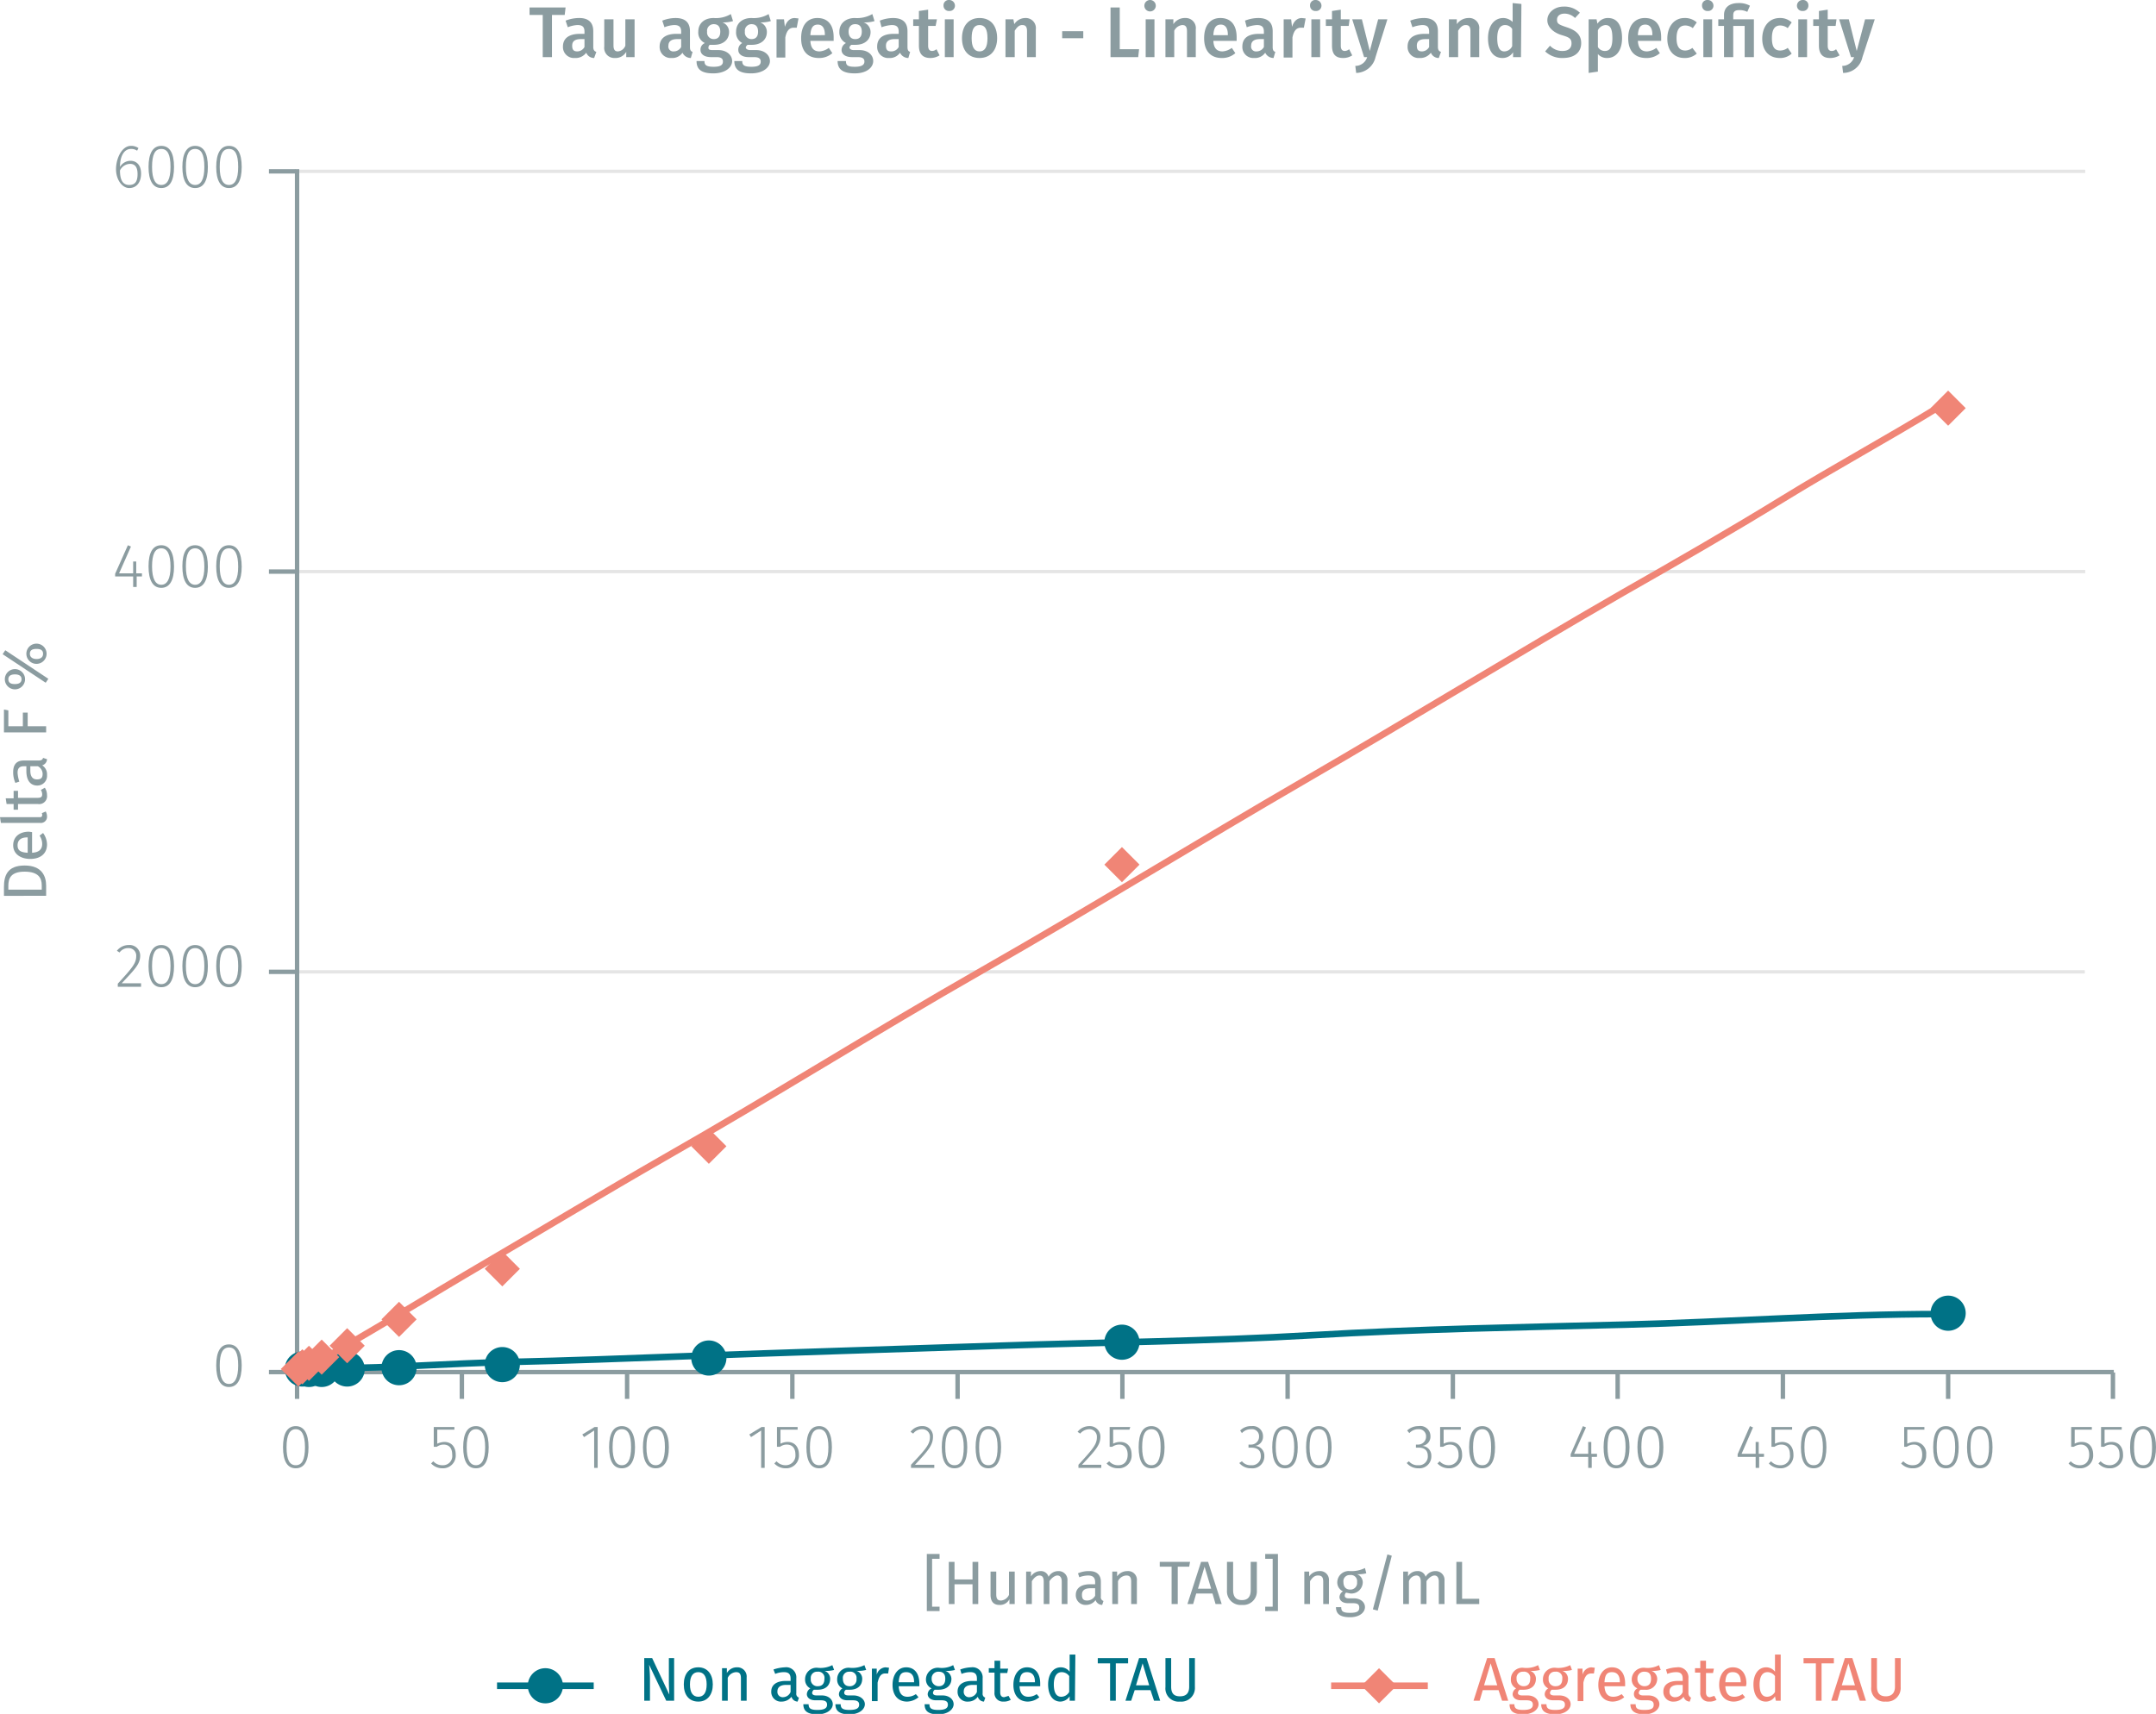 <svg xmlns="http://www.w3.org/2000/svg" xmlns:xlink="http://www.w3.org/1999/xlink" viewBox="0 0 490.6 390.1"><defs><symbol id="_1-deep-blue-circle" data-name="1-deep-blue-circle" viewBox="0 0 8 8"><path d="M8,4A4,4,0,1,1,4,0,4,4,0,0,1,8,4" fill="#007286"/></symbol><symbol id="_5-red-diamond" data-name="5-red-diamond" viewBox="0 0 8 8"><polyline points="4 0 8 4 4 8 0 4" fill="#f08576"/></symbol></defs><title>specifications_tau-aggregation-1</title><line x1="67.6" y1="318.4" x2="67.6" y2="312.4" fill="none" stroke="#8b9ca0" stroke-miterlimit="10"/><line x1="61.2" y1="312.3" x2="67.2" y2="312.3" fill="none" stroke="#8b9ca0" stroke-miterlimit="10"/><line x1="474.5" y1="39" x2="68.1" y2="39" fill="none" stroke="#e5e5e5" stroke-miterlimit="10" stroke-width="0.75"/><line x1="474.5" y1="130.1" x2="68.1" y2="130.1" fill="none" stroke="#e5e5e5" stroke-miterlimit="10" stroke-width="0.75"/><line x1="474.4" y1="221.2" x2="68.1" y2="221.2" fill="none" stroke="#e5e5e5" stroke-miterlimit="10" stroke-width="0.75"/><line x1="67.3" y1="312.3" x2="481" y2="312.3" fill="none" stroke="#8b9ca0" stroke-miterlimit="10"/><line x1="67.6" y1="312.5" x2="67.6" y2="38.5" fill="none" stroke="#8b9ca0" stroke-miterlimit="10"/><g style="isolation:isolate"><path d="M71.5,330.2c0,3.2-1,4.8-2.9,4.8s-2.9-1.6-2.9-4.8,1-4.8,2.9-4.8S71.5,327.1,71.5,330.2Zm-5,0c0,2.9.7,4.1,2.1,4.1s2.1-1.2,2.1-4.1-.8-4.1-2.1-4.1S66.5,327.3,66.5,330.2Z" transform="translate(-1.3 -0.8)" fill="#8b9ca0"/></g><g style="isolation:isolate"><path d="M100.8,326.2v3.2a4.2,4.2,0,0,1,1.6-.4c1.6,0,2.6,1.1,2.6,2.9a2.9,2.9,0,0,1-3,3.1,3.5,3.5,0,0,1-2.6-1.1l.5-.5a2.7,2.7,0,0,0,2.1.9,2.1,2.1,0,0,0,2.2-2.4c0-1.6-.8-2.3-2-2.3a2.7,2.7,0,0,0-1.5.5H100v-4.5h4.7v.6Z" transform="translate(-1.3 -0.8)" fill="#8b9ca0"/><path d="M112.5,330.2c0,3.2-1,4.8-2.9,4.8s-2.9-1.6-2.9-4.8,1-4.8,2.9-4.8S112.5,327.1,112.5,330.2Zm-5,0c0,2.9.8,4.1,2.1,4.1s2.1-1.2,2.1-4.1-.8-4.1-2.1-4.1S107.5,327.3,107.5,330.2Z" transform="translate(-1.3 -0.8)" fill="#8b9ca0"/></g><g style="isolation:isolate"><path d="M136.5,334.9v-8.5l-2.3,1.5-.4-.6,2.8-1.7h.7v9.3Z" transform="translate(-1.3 -0.8)" fill="#8b9ca0"/><path d="M145.8,330.2c0,3.2-1.1,4.8-3,4.8s-2.9-1.6-2.9-4.8,1-4.8,2.9-4.8S145.8,327.1,145.8,330.2Zm-5.1,0c0,2.9.8,4.1,2.1,4.1s2.1-1.2,2.1-4.1-.7-4.1-2.1-4.1S140.7,327.3,140.7,330.2Z" transform="translate(-1.3 -0.8)" fill="#8b9ca0"/><path d="M153.5,330.2c0,3.2-1.1,4.8-3,4.8s-2.9-1.6-2.9-4.8,1-4.8,2.9-4.8S153.5,327.1,153.5,330.2Zm-5.1,0c0,2.9.8,4.1,2.1,4.1s2.1-1.2,2.1-4.1-.7-4.1-2.1-4.1S148.4,327.3,148.4,330.2Z" transform="translate(-1.3 -0.8)" fill="#8b9ca0"/></g><g style="isolation:isolate"><path d="M174.5,334.9v-8.5l-2.3,1.5-.4-.6,2.8-1.7h.7v9.3Z" transform="translate(-1.3 -0.8)" fill="#8b9ca0"/><path d="M178.9,326.2v3.2a3.8,3.8,0,0,1,1.6-.4c1.6,0,2.6,1.1,2.6,2.9a2.9,2.9,0,0,1-3,3.1,3.5,3.5,0,0,1-2.6-1.1l.5-.5a2.7,2.7,0,0,0,2.1.9,2.2,2.2,0,0,0,2.2-2.4c0-1.6-.8-2.3-2-2.3a2.7,2.7,0,0,0-1.5.5h-.7v-4.5h4.7v.6Z" transform="translate(-1.3 -0.8)" fill="#8b9ca0"/><path d="M190.6,330.2c0,3.2-1,4.8-2.9,4.8s-2.9-1.6-2.9-4.8,1-4.8,2.9-4.8S190.6,327.1,190.6,330.2Zm-5,0c0,2.9.7,4.1,2.1,4.1s2.1-1.2,2.1-4.1-.8-4.1-2.1-4.1S185.6,327.3,185.6,330.2Z" transform="translate(-1.3 -0.8)" fill="#8b9ca0"/></g><g style="isolation:isolate"><path d="M213.6,327.8c0,1.9-1,3.1-4.1,6.4h4.4v.7h-5.3v-.7c3.5-3.7,4.3-4.7,4.3-6.3a1.7,1.7,0,0,0-1.8-1.8,2.5,2.5,0,0,0-2,1l-.6-.4a3.2,3.2,0,0,1,2.7-1.3A2.3,2.3,0,0,1,213.6,327.8Z" transform="translate(-1.3 -0.8)" fill="#8b9ca0"/><path d="M221.4,330.2c0,3.2-1,4.8-2.9,4.8s-2.9-1.6-2.9-4.8,1-4.8,2.9-4.8S221.4,327.1,221.4,330.2Zm-5,0c0,2.9.7,4.1,2.1,4.1s2.1-1.2,2.1-4.1-.8-4.1-2.1-4.1S216.4,327.3,216.4,330.2Z" transform="translate(-1.3 -0.8)" fill="#8b9ca0"/><path d="M229.1,330.2c0,3.2-1,4.8-2.9,4.8s-2.9-1.6-2.9-4.8,1-4.8,2.9-4.8S229.1,327.1,229.1,330.2Zm-5,0c0,2.9.7,4.1,2.1,4.1s2.1-1.2,2.1-4.1-.8-4.1-2.1-4.1S224.1,327.3,224.1,330.2Z" transform="translate(-1.3 -0.8)" fill="#8b9ca0"/></g><g style="isolation:isolate"><path d="M251.7,327.8c0,1.9-1.1,3.1-4.2,6.4h4.4v.7h-5.2v-.7c3.4-3.7,4.2-4.7,4.2-6.3a1.7,1.7,0,0,0-1.7-1.8,2.8,2.8,0,0,0-2.1,1l-.6-.4a3.4,3.4,0,0,1,2.7-1.3A2.4,2.4,0,0,1,251.7,327.8Z" transform="translate(-1.3 -0.8)" fill="#8b9ca0"/><path d="M254.6,326.2v3.2a3.4,3.4,0,0,1,1.6-.4c1.6,0,2.6,1.1,2.6,2.9a2.9,2.9,0,0,1-3,3.1,3.5,3.5,0,0,1-2.7-1.1l.6-.5a2.6,2.6,0,0,0,2.1.9c1.3,0,2.1-.9,2.1-2.4s-.8-2.3-1.9-2.3a2.8,2.8,0,0,0-1.6.5h-.6v-4.5h4.7l-.2.6Z" transform="translate(-1.3 -0.8)" fill="#8b9ca0"/><path d="M266.3,330.2c0,3.2-1.1,4.8-3,4.8s-2.9-1.6-2.9-4.8,1-4.8,2.9-4.8S266.3,327.1,266.3,330.2Zm-5.1,0c0,2.9.8,4.1,2.1,4.1s2.1-1.2,2.1-4.1-.7-4.1-2.1-4.1S261.2,327.3,261.2,330.2Z" transform="translate(-1.3 -0.8)" fill="#8b9ca0"/></g><g style="isolation:isolate"><path d="M288.7,327.7a2.1,2.1,0,0,1-1.8,2.2,2.2,2.2,0,0,1,2.1,2.3,2.7,2.7,0,0,1-3,2.8,3.4,3.4,0,0,1-2.7-1.2l.6-.4a2.5,2.5,0,0,0,2.1.9,2,2,0,0,0,2.2-2.1c0-1.4-.9-1.9-2.2-1.9h-.6v-.7h.5a1.8,1.8,0,0,0,1.9-1.8,1.6,1.6,0,0,0-1.8-1.7,2.7,2.7,0,0,0-2.1.9l-.4-.6a3.4,3.4,0,0,1,2.6-1A2.3,2.3,0,0,1,288.7,327.7Z" transform="translate(-1.3 -0.8)" fill="#8b9ca0"/><path d="M296.6,330.2c0,3.2-1,4.8-2.9,4.8s-2.9-1.6-2.9-4.8,1-4.8,2.9-4.8S296.6,327.1,296.6,330.2Zm-5,0c0,2.9.8,4.1,2.1,4.1s2.1-1.2,2.1-4.1-.7-4.1-2.1-4.1S291.6,327.3,291.6,330.2Z" transform="translate(-1.3 -0.8)" fill="#8b9ca0"/><path d="M304.3,330.2c0,3.2-1,4.8-2.9,4.8s-2.9-1.6-2.9-4.8,1-4.8,2.9-4.8S304.3,327.1,304.3,330.2Zm-5,0c0,2.9.8,4.1,2.1,4.1s2.1-1.2,2.1-4.1-.7-4.1-2.1-4.1S299.3,327.3,299.3,330.2Z" transform="translate(-1.3 -0.8)" fill="#8b9ca0"/></g><g style="isolation:isolate"><path d="M326.8,327.7a2.1,2.1,0,0,1-1.9,2.2,2.2,2.2,0,0,1,2.1,2.3,2.7,2.7,0,0,1-2.9,2.8,3.4,3.4,0,0,1-2.7-1.2l.5-.4a2.5,2.5,0,0,0,2.1.9,2,2,0,0,0,2.2-2.1c0-1.4-.9-1.9-2.1-1.9h-.6v-.7h.4a1.8,1.8,0,0,0,1.9-1.8,1.6,1.6,0,0,0-1.7-1.7,2.7,2.7,0,0,0-2.1.9l-.5-.6a3.7,3.7,0,0,1,2.6-1A2.3,2.3,0,0,1,326.8,327.7Z" transform="translate(-1.3 -0.8)" fill="#8b9ca0"/><path d="M329.8,326.2v3.2a3.8,3.8,0,0,1,1.6-.4c1.6,0,2.6,1.1,2.6,2.9a2.9,2.9,0,0,1-3,3.1,3.5,3.5,0,0,1-2.6-1.1l.5-.5a2.7,2.7,0,0,0,2.1.9,2.2,2.2,0,0,0,2.2-2.4c0-1.6-.9-2.3-2-2.3a2.7,2.7,0,0,0-1.5.5H329v-4.5h4.7v.6Z" transform="translate(-1.3 -0.8)" fill="#8b9ca0"/><path d="M341.5,330.2c0,3.2-1,4.8-2.9,4.8s-3-1.6-3-4.8,1.1-4.8,3-4.8S341.5,327.1,341.5,330.2Zm-5,0c0,2.9.7,4.1,2.1,4.1s2-1.2,2-4.1-.7-4.1-2-4.1S336.5,327.3,336.5,330.2Z" transform="translate(-1.3 -0.8)" fill="#8b9ca0"/></g><g style="isolation:isolate"><path d="M363.5,332.4v2.5h-.8v-2.5h-4v-.6l2.8-6.4.7.3-2.7,6h3.2V329h.7v2.7h1.3v.7Z" transform="translate(-1.3 -0.8)" fill="#8b9ca0"/><path d="M372.1,330.2c0,3.2-1.1,4.8-3,4.8s-2.9-1.6-2.9-4.8,1-4.8,2.9-4.8S372.1,327.1,372.1,330.2Zm-5,0c0,2.9.7,4.1,2,4.1s2.1-1.2,2.1-4.1-.7-4.1-2.1-4.1S367.1,327.3,367.1,330.2Z" transform="translate(-1.3 -0.8)" fill="#8b9ca0"/><path d="M379.8,330.2c0,3.2-1.1,4.8-3,4.8s-2.9-1.6-2.9-4.8,1-4.8,2.9-4.8S379.8,327.1,379.8,330.2Zm-5,0c0,2.9.7,4.1,2,4.1s2.1-1.2,2.1-4.1-.7-4.1-2.1-4.1S374.8,327.3,374.8,330.2Z" transform="translate(-1.3 -0.8)" fill="#8b9ca0"/></g><g style="isolation:isolate"><path d="M401.6,332.4v2.5h-.8v-2.5h-4.1v-.6l2.8-6.4.7.3-2.6,6h3.2V329h.7v2.7h1.2v.7Z" transform="translate(-1.3 -0.8)" fill="#8b9ca0"/><path d="M405.2,326.2v3.2a4.2,4.2,0,0,1,1.6-.4c1.6,0,2.6,1.1,2.6,2.9a2.9,2.9,0,0,1-3,3.1,3.5,3.5,0,0,1-2.6-1.1l.5-.5a2.7,2.7,0,0,0,2.1.9,2.1,2.1,0,0,0,2.2-2.4c0-1.6-.8-2.3-2-2.3a2.7,2.7,0,0,0-1.5.5h-.7v-4.5h4.7v.6Z" transform="translate(-1.3 -0.8)" fill="#8b9ca0"/><path d="M416.9,330.2c0,3.2-1,4.8-2.9,4.8s-2.9-1.6-2.9-4.8,1-4.8,2.9-4.8S416.9,327.1,416.9,330.2Zm-5,0c0,2.9.7,4.1,2.1,4.1s2.1-1.2,2.1-4.1-.8-4.1-2.1-4.1S411.9,327.3,411.9,330.2Z" transform="translate(-1.3 -0.8)" fill="#8b9ca0"/></g><g style="isolation:isolate"><path d="M435.3,326.2v3.2a4.2,4.2,0,0,1,1.6-.4,2.6,2.6,0,0,1,2.7,2.9,2.9,2.9,0,0,1-3,3.1,3.5,3.5,0,0,1-2.7-1.1l.5-.5a2.8,2.8,0,0,0,2.2.9c1.3,0,2.1-.9,2.1-2.4s-.8-2.3-1.9-2.3a2.8,2.8,0,0,0-1.6.5h-.6v-4.5h4.6v.6Z" transform="translate(-1.3 -0.8)" fill="#8b9ca0"/><path d="M447,330.2c0,3.2-1,4.8-2.9,4.8s-2.9-1.6-2.9-4.8,1-4.8,2.9-4.8S447,327.1,447,330.2Zm-5,0c0,2.9.8,4.1,2.1,4.1s2.1-1.2,2.1-4.1-.7-4.1-2.1-4.1S442,327.3,442,330.2Z" transform="translate(-1.3 -0.8)" fill="#8b9ca0"/><path d="M454.7,330.2c0,3.2-1,4.8-2.9,4.8s-2.9-1.6-2.9-4.8,1-4.8,2.9-4.8S454.7,327.1,454.7,330.2Zm-5,0c0,2.9.8,4.1,2.1,4.1s2.1-1.2,2.1-4.1-.7-4.1-2.1-4.1S449.7,327.3,449.7,330.2Z" transform="translate(-1.3 -0.8)" fill="#8b9ca0"/></g><g style="isolation:isolate"><path d="M473.4,326.2v3.2a3.4,3.4,0,0,1,1.6-.4c1.6,0,2.6,1.1,2.6,2.9a2.9,2.9,0,0,1-3,3.1,3.3,3.3,0,0,1-2.6-1.1l.5-.5a2.7,2.7,0,0,0,2.1.9c1.3,0,2.1-.9,2.1-2.4s-.8-2.3-1.9-2.3a3.3,3.3,0,0,0-1.6.5h-.6v-4.5h4.7v.6Z" transform="translate(-1.3 -0.8)" fill="#8b9ca0"/><path d="M480.2,326.2v3.2a3.4,3.4,0,0,1,1.6-.4c1.6,0,2.6,1.1,2.6,2.9a2.9,2.9,0,0,1-3,3.1,3.3,3.3,0,0,1-2.6-1.1l.5-.5a2.7,2.7,0,0,0,2.1.9,2.2,2.2,0,0,0,2.2-2.4c0-1.6-.9-2.3-2-2.3a2.7,2.7,0,0,0-1.5.5h-.7v-4.5h4.7v.6Z" transform="translate(-1.3 -0.8)" fill="#8b9ca0"/><path d="M491.9,330.2c0,3.2-1,4.8-2.9,4.8s-3-1.6-3-4.8,1.1-4.8,3-4.8S491.9,327.1,491.9,330.2Zm-5,0c0,2.9.7,4.1,2.1,4.1s2-1.2,2-4.1-.7-4.1-2-4.1S486.9,327.3,486.9,330.2Z" transform="translate(-1.3 -0.8)" fill="#8b9ca0"/></g><g style="isolation:isolate"><path d="M56.3,311.6c0,3.2-1,4.9-2.9,4.9s-2.9-1.7-2.9-4.9,1-4.8,2.9-4.8S56.3,308.5,56.3,311.6Zm-5,0c0,2.9.8,4.2,2.1,4.2s2.1-1.3,2.1-4.2-.7-4.1-2.1-4.1S51.3,308.8,51.3,311.6Z" transform="translate(-1.3 -0.8)" fill="#8b9ca0"/></g><g style="isolation:isolate"><path d="M33.2,218.3c0,1.9-1.1,3-4.2,6.3h4.4v.8H28.1v-.7c3.4-3.7,4.2-4.7,4.2-6.3a1.7,1.7,0,0,0-1.7-1.8,2.4,2.4,0,0,0-2.1,1l-.6-.4a3.4,3.4,0,0,1,2.7-1.3A2.4,2.4,0,0,1,33.2,218.3Z" transform="translate(-1.3 -0.8)" fill="#8b9ca0"/><path d="M40.9,220.7c0,3.2-1,4.8-2.9,4.8s-2.9-1.7-2.9-4.8,1-4.8,2.9-4.8S40.9,217.5,40.9,220.7Zm-5,0c0,2.9.8,4.1,2.1,4.1s2.1-1.2,2.1-4.1-.7-4.1-2.1-4.1S35.9,217.8,35.9,220.7Z" transform="translate(-1.3 -0.8)" fill="#8b9ca0"/><path d="M48.6,220.7c0,3.2-1,4.8-2.9,4.8s-2.9-1.7-2.9-4.8,1-4.8,2.9-4.8S48.6,217.5,48.6,220.7Zm-5,0c0,2.9.8,4.1,2.1,4.1s2.1-1.2,2.1-4.1-.7-4.1-2.1-4.1S43.6,217.8,43.6,220.7Z" transform="translate(-1.3 -0.8)" fill="#8b9ca0"/><path d="M56.3,220.7c0,3.2-1,4.8-2.9,4.8s-2.9-1.7-2.9-4.8,1-4.8,2.9-4.8S56.3,217.5,56.3,220.7Zm-5,0c0,2.9.8,4.1,2.1,4.1s2.1-1.2,2.1-4.1-.7-4.1-2.1-4.1S51.3,217.8,51.3,220.7Z" transform="translate(-1.3 -0.8)" fill="#8b9ca0"/></g><g style="isolation:isolate"><path d="M32.4,132v2.4h-.8V132H27.5v-.6l2.9-6.5.7.3-2.7,6.1h3.2v-2.7h.7v2.7h1.3v.7Z" transform="translate(-1.3 -0.8)" fill="#8b9ca0"/><path d="M40.9,129.8c0,3.1-1,4.8-2.9,4.8s-2.9-1.7-2.9-4.9,1-4.8,2.9-4.8S40.9,126.6,40.9,129.8Zm-5-.1c0,2.9.8,4.2,2.1,4.2s2.1-1.3,2.1-4.1-.7-4.2-2.1-4.2S35.9,126.9,35.9,129.7Z" transform="translate(-1.3 -0.8)" fill="#8b9ca0"/><path d="M48.6,129.8c0,3.1-1,4.8-2.9,4.8s-2.9-1.7-2.9-4.9,1-4.8,2.9-4.8S48.6,126.6,48.6,129.8Zm-5-.1c0,2.9.8,4.2,2.1,4.2s2.1-1.3,2.1-4.1-.7-4.2-2.1-4.2S43.6,126.9,43.6,129.7Z" transform="translate(-1.3 -0.8)" fill="#8b9ca0"/><path d="M56.3,129.8c0,3.1-1,4.8-2.9,4.8s-2.9-1.7-2.9-4.9,1-4.8,2.9-4.8S56.3,126.6,56.3,129.8Zm-5-.1c0,2.9.8,4.2,2.1,4.2s2.1-1.3,2.1-4.1-.7-4.2-2.1-4.2S51.3,126.9,51.3,129.7Z" transform="translate(-1.3 -0.8)" fill="#8b9ca0"/></g><g style="isolation:isolate"><path d="M33.4,40.3c0,2.1-1.1,3.3-2.7,3.3s-3-1.9-3-4.3S29,34,31.1,34a2.9,2.9,0,0,1,1.7.5l-.3.6a2.3,2.3,0,0,0-1.4-.4c-1.6,0-2.5,1.7-2.5,4.1A2.8,2.8,0,0,1,31,37.4C32.3,37.4,33.4,38.3,33.4,40.3Zm-.8.1c0-1.7-.7-2.3-1.7-2.3a2.6,2.6,0,0,0-2.3,1.5c0,2.1.6,3.3,2.1,3.3S32.6,41.9,32.6,40.4Z" transform="translate(-1.3 -0.8)" fill="#8b9ca0"/><path d="M40.9,38.8c0,3.2-1,4.8-2.9,4.8s-2.9-1.7-2.9-4.8S36.1,34,38,34,40.9,35.6,40.9,38.8Zm-5,0c0,2.9.8,4.1,2.1,4.1s2.1-1.2,2.1-4.1-.7-4.1-2.1-4.1S35.9,35.9,35.9,38.8Z" transform="translate(-1.3 -0.8)" fill="#8b9ca0"/><path d="M48.6,38.8c0,3.2-1,4.8-2.9,4.8s-2.9-1.7-2.9-4.8,1-4.8,2.9-4.8S48.6,35.6,48.6,38.8Zm-5,0c0,2.9.8,4.1,2.1,4.1s2.1-1.2,2.1-4.1-.7-4.1-2.1-4.1S43.6,35.9,43.6,38.8Z" transform="translate(-1.3 -0.8)" fill="#8b9ca0"/><path d="M56.3,38.8c0,3.2-1,4.8-2.9,4.8s-2.9-1.7-2.9-4.8,1-4.8,2.9-4.8S56.3,35.6,56.3,38.8Zm-5,0c0,2.9.8,4.1,2.1,4.1s2.1-1.2,2.1-4.1-.7-4.1-2.1-4.1S51.3,35.9,51.3,38.8Z" transform="translate(-1.3 -0.8)" fill="#8b9ca0"/></g><path d="M442.7,299.9c-23.8,0-47.6,1.8-71.4,2.4s-47.6,1-71.3,2.4-47.6,1.6-71.3,2.4-47.7,1.5-71.5,2.4c-13.3.5-26.6,1-39.9,1.3s-27,1.4-40.5,1.4" transform="translate(-1.3 -0.8)" fill="none" stroke="#007286" stroke-miterlimit="10" stroke-width="1.5"/><path d="M442.7,93.3c-11.7,7.2-23.9,13.8-35.6,21s-24.2,14.4-36.5,21.4c-24.3,14-48.1,28.6-72.4,42.7s-48.6,29.1-73.3,43.2-48,28.8-72.4,42.7c-13.6,7.8-27,15.9-40.5,23.8s-27.1,16.4-41,24.1" transform="translate(-1.3 -0.8)" fill="none" stroke="#f08576" stroke-miterlimit="10" stroke-width="1.5"/><g style="isolation:isolate"><path d="M213.4,355.6v10.9h1.7v1h-2.9v-13h2.9v1.1Z" transform="translate(-1.3 -0.8)" fill="#8b9ca0"/><path d="M218.5,361.4v4.5h-1.3v-9.6h1.3v4h4.1v-4h1.3v9.6h-1.3v-4.5Z" transform="translate(-1.3 -0.8)" fill="#8b9ca0"/><path d="M231,365.9v-1.1a2.4,2.4,0,0,1-2.3,1.3c-1.3,0-2-.8-2-2.3v-5.3h1.3v5.2c0,1,.3,1.4,1.1,1.4a2.2,2.2,0,0,0,1.8-1.3v-5.3h1.3v7.4Z" transform="translate(-1.3 -0.8)" fill="#8b9ca0"/><path d="M244.2,360.6v5.3h-1.3v-5.1c0-1.1-.5-1.4-1-1.4s-1.3.5-1.8,1.3v5.2h-1.3v-5.1c0-1.1-.4-1.4-1-1.4s-1.2.5-1.7,1.3v5.2h-1.3v-7.4h1.1v1.1a2.6,2.6,0,0,1,2.1-1.2,1.8,1.8,0,0,1,1.9,1.3,2.5,2.5,0,0,1,2.2-1.3A2,2,0,0,1,244.2,360.6Z" transform="translate(-1.3 -0.8)" fill="#8b9ca0"/><path d="M252.4,365.2l-.3.9a1.6,1.6,0,0,1-1.5-1.1,2.7,2.7,0,0,1-2.2,1.1,2.2,2.2,0,0,1-2.3-2.3c0-1.5,1.2-2.4,3.2-2.4h1.2v-.5c0-1.1-.6-1.5-1.6-1.5a5.8,5.8,0,0,0-2,.4l-.3-.9a6,6,0,0,1,2.6-.5c1.7,0,2.6.9,2.6,2.4v3.4A.9.9,0,0,0,252.4,365.2Zm-1.9-1.2v-1.7h-1c-1.4,0-2,.5-2,1.5s.4,1.3,1.2,1.3A2.1,2.1,0,0,0,250.5,364Z" transform="translate(-1.3 -0.8)" fill="#8b9ca0"/><path d="M260,360.6v5.3h-1.3v-5.1c0-1.1-.4-1.4-1.1-1.4a2.2,2.2,0,0,0-1.9,1.3v5.2h-1.3v-7.4h1.1v1.1a2.8,2.8,0,0,1,2.3-1.2A2,2,0,0,1,260,360.6Z" transform="translate(-1.3 -0.8)" fill="#8b9ca0"/><path d="M269.3,357.4v8.5h-1.4v-8.5h-2.7v-1.1h6.9l-.2,1.1Z" transform="translate(-1.3 -0.8)" fill="#8b9ca0"/><path d="M273.5,363.5l-.7,2.4h-1.3l3.1-9.6h1.6l3.1,9.6h-1.4l-.7-2.4Zm1.9-6.1-1.5,5h3Z" transform="translate(-1.3 -0.8)" fill="#8b9ca0"/><path d="M283.9,366.1a3.1,3.1,0,0,1-3.4-3.3v-6.5h1.4v6.4c0,1.5.6,2.3,2,2.3s2-.8,2-2.3v-6.4h1.4v6.5A3.1,3.1,0,0,1,283.9,366.1Z" transform="translate(-1.3 -0.8)" fill="#8b9ca0"/><path d="M289.2,367.5v-1h1.7V355.6h-1.7v-1.1h2.9v13Z" transform="translate(-1.3 -0.8)" fill="#8b9ca0"/><path d="M303.7,360.6v5.3h-1.3v-5.1c0-1.1-.4-1.4-1.2-1.4s-1.3.5-1.8,1.3v5.2h-1.3v-7.4h1.1v1.1a2.8,2.8,0,0,1,2.3-1.2A2,2,0,0,1,303.7,360.6Z" transform="translate(-1.3 -0.8)" fill="#8b9ca0"/><path d="M310.1,359.1a2,2,0,0,1,1.3,1.8,2.6,2.6,0,0,1-2.8,2.6l-1-.2a.9.9,0,0,0-.3.7c0,.3.2.6.9.6h1.2c1.5,0,2.5.9,2.5,2s-1.1,2.3-3.4,2.3-3.2-.8-3.2-2.3h1.2c0,.9.3,1.3,2,1.3s2.1-.4,2.1-1.2-.5-1-1.5-1H308c-1.3,0-1.9-.7-1.9-1.4a1.6,1.6,0,0,1,.8-1.3,2.2,2.2,0,0,1-1.3-2.1,2.6,2.6,0,0,1,2.9-2.5,6.9,6.9,0,0,0,3.4-.7l.3,1.2A6.8,6.8,0,0,1,310.1,359.1Zm-3.1,1.8c0,1,.5,1.7,1.5,1.7a1.5,1.5,0,0,0,1.6-1.7,1.4,1.4,0,0,0-1.6-1.6A1.4,1.4,0,0,0,307,360.9Z" transform="translate(-1.3 -0.8)" fill="#8b9ca0"/><path d="M314.8,367.4l-1.1-.3,3.3-12.5,1,.3Z" transform="translate(-1.3 -0.8)" fill="#8b9ca0"/><path d="M330,360.6v5.3h-1.3v-5.1c0-1.1-.5-1.4-1-1.4s-1.3.5-1.8,1.3v5.2h-1.3v-5.1c0-1.1-.5-1.4-1-1.4a1.9,1.9,0,0,0-1.7,1.3v5.2h-1.3v-7.4h1.1v1.1a2.4,2.4,0,0,1,2.1-1.2,1.8,1.8,0,0,1,1.9,1.3,2.5,2.5,0,0,1,2.2-1.3A2,2,0,0,1,330,360.6Z" transform="translate(-1.3 -0.8)" fill="#8b9ca0"/><path d="M337.9,364.7v1.2h-5.2v-9.6H334v8.4Z" transform="translate(-1.3 -0.8)" fill="#8b9ca0"/></g><g style="isolation:isolate"><path d="M6.9,197.8c4,0,4.9,2.5,4.9,4.6v2.3H2.2v-2C2.2,200.2,2.9,197.8,6.9,197.8Zm3.9,5.5v-1c0-1.6-.7-3.1-3.9-3.1s-3.7,1.6-3.7,3.2v.9Z" transform="translate(-1.3 -0.8)" fill="#8b9ca0"/><path d="M8.6,190.2v4.7c1.7-.1,2.3-.9,2.3-2a3.3,3.3,0,0,0-.6-1.9l.8-.6A4.5,4.5,0,0,1,12,193c0,2.1-1.5,3.3-3.8,3.3s-3.9-1.2-3.9-3.1,1.4-3.1,3.6-3.1Zm-1.1,1.2c-1.4,0-2.2.6-2.2,1.8s.7,1.6,2.3,1.7v-3.5Z" transform="translate(-1.3 -0.8)" fill="#8b9ca0"/><path d="M10.9,186.3a.6.6,0,0,0-.1-.4l.9-.4a2.3,2.3,0,0,1,.3,1.1,1.4,1.4,0,0,1-1.6,1.5H1.5l-.2-1.3h9C10.7,186.8,10.9,186.7,10.9,186.3Z" transform="translate(-1.3 -0.8)" fill="#8b9ca0"/><path d="M12,181.8a1.8,1.8,0,0,1-2.1,2H5.4v1.3h-1v-1.3H2.8l-.2-1.3H4.4v-1.7h1v1.6H9.8c.8,0,1.1-.2,1.1-.8a1.9,1.9,0,0,0-.3-1l.9-.5A3,3,0,0,1,12,181.8Z" transform="translate(-1.3 -0.8)" fill="#8b9ca0"/><path d="M11.1,173.3l.9.3a1.5,1.5,0,0,1-1.1,1.4,2.4,2.4,0,0,1,1.1,2.2,2.2,2.2,0,0,1-2.2,2.4c-1.6,0-2.5-1.2-2.5-3.3v-1.1H6.8c-1.1,0-1.5.5-1.5,1.5a7.9,7.9,0,0,0,.4,2l-.9.3a5.9,5.9,0,0,1-.5-2.5c0-1.8.9-2.6,2.4-2.6h3.4C10.7,173.9,11,173.7,11.1,173.3Zm-1.2,1.9H8.2v1c0,1.3.5,2,1.5,2s1.3-.4,1.3-1.3A2,2,0,0,0,9.9,175.2Z" transform="translate(-1.3 -0.8)" fill="#8b9ca0"/><path d="M3.2,166.1H6.5V163H7.6v3.1h4.2v1.4H2.2v-5.2l1,.2Z" transform="translate(-1.3 -0.8)" fill="#8b9ca0"/><path d="M12.3,155.3l-.6.9-9.8-6.5.6-.9Zm-7.6-2.2a2.3,2.3,0,1,1,0,4.6,2.3,2.3,0,1,1,0-4.6Zm0,3.4c.7,0,1.5-.2,1.5-1.1s-.8-1.1-1.5-1.1-1.5.2-1.5,1.1S3.9,156.5,4.7,156.5Zm4.9-9.2a2.3,2.3,0,1,1,0,4.6,2.3,2.3,0,0,1,0-4.6Zm0,3.5c.8,0,1.5-.3,1.5-1.2s-.7-1.1-1.5-1.1-1.5.2-1.5,1.1S8.9,150.8,9.6,150.8Z" transform="translate(-1.3 -0.8)" fill="#8b9ca0"/></g><use width="8" height="8" transform="translate(64.8 307.6)" xlink:href="#_1-deep-blue-circle"/><use width="8" height="8" transform="translate(66.3 307.7)" xlink:href="#_1-deep-blue-circle"/><use width="8" height="8" transform="translate(69.2 307.7)" xlink:href="#_1-deep-blue-circle"/><use width="8" height="8" transform="translate(75 307.6)" xlink:href="#_1-deep-blue-circle"/><use width="8" height="8" transform="translate(86.8 307.3)" xlink:href="#_1-deep-blue-circle"/><use width="8" height="8" transform="translate(110.3 306.6)" xlink:href="#_1-deep-blue-circle"/><use width="8" height="8" transform="translate(157.3 305.1)" xlink:href="#_1-deep-blue-circle"/><use width="8" height="8" transform="translate(251.3 301.5)" xlink:href="#_1-deep-blue-circle"/><use width="8" height="8" transform="translate(439.3 294.9)" xlink:href="#_1-deep-blue-circle"/><use width="8" height="8" transform="translate(63.9 307.6)" xlink:href="#_5-red-diamond"/><use width="8" height="8" transform="translate(64.8 307.1)" xlink:href="#_5-red-diamond"/><use width="8" height="8" transform="translate(66.3 306.3)" xlink:href="#_5-red-diamond"/><use width="8" height="8" transform="translate(69.2 304.9)" xlink:href="#_5-red-diamond"/><use width="8" height="8" transform="translate(75 302.3)" xlink:href="#_5-red-diamond"/><use width="8" height="8" transform="translate(86.8 296.3)" xlink:href="#_5-red-diamond"/><use width="8" height="8" transform="translate(110.3 284.8)" xlink:href="#_5-red-diamond"/><use width="8" height="8" transform="translate(157.3 256.9)" xlink:href="#_5-red-diamond"/><use width="8" height="8" transform="translate(251.3 192.8)" xlink:href="#_5-red-diamond"/><use width="8" height="8" transform="translate(439.3 88.9)" xlink:href="#_5-red-diamond"/><line x1="105.1" y1="318.4" x2="105.1" y2="312.4" fill="none" stroke="#8b9ca0" stroke-miterlimit="10"/><line x1="142.7" y1="318.4" x2="142.7" y2="312.4" fill="none" stroke="#8b9ca0" stroke-miterlimit="10"/><line x1="180.3" y1="318.4" x2="180.3" y2="312.4" fill="none" stroke="#8b9ca0" stroke-miterlimit="10"/><line x1="217.9" y1="318.4" x2="217.9" y2="312.4" fill="none" stroke="#8b9ca0" stroke-miterlimit="10"/><line x1="255.4" y1="318.4" x2="255.4" y2="312.4" fill="none" stroke="#8b9ca0" stroke-miterlimit="10"/><line x1="293" y1="318.4" x2="293" y2="312.4" fill="none" stroke="#8b9ca0" stroke-miterlimit="10"/><line x1="330.6" y1="318.4" x2="330.6" y2="312.4" fill="none" stroke="#8b9ca0" stroke-miterlimit="10"/><line x1="368.1" y1="318.4" x2="368.1" y2="312.4" fill="none" stroke="#8b9ca0" stroke-miterlimit="10"/><line x1="405.7" y1="318.4" x2="405.7" y2="312.4" fill="none" stroke="#8b9ca0" stroke-miterlimit="10"/><line x1="443.3" y1="318.4" x2="443.3" y2="312.4" fill="none" stroke="#8b9ca0" stroke-miterlimit="10"/><line x1="480.8" y1="318.4" x2="480.8" y2="312.4" fill="none" stroke="#8b9ca0" stroke-miterlimit="10"/><line x1="61.2" y1="221.2" x2="67.2" y2="221.2" fill="none" stroke="#8b9ca0" stroke-miterlimit="10"/><line x1="61.2" y1="130.1" x2="67.2" y2="130.1" fill="none" stroke="#8b9ca0" stroke-miterlimit="10"/><line x1="61.2" y1="39" x2="67.2" y2="39" fill="none" stroke="#8b9ca0" stroke-miterlimit="10"/><g style="isolation:isolate"><path d="M152.9,387.9l-3.9-8.2a30.5,30.5,0,0,1,.2,3.8v4.4h-1.3v-9.7h1.8l3.9,8.3c0-.3-.1-1.8-.1-3v-5.3h1.2v9.7Z" transform="translate(-1.3 -0.8)" fill="#007286"/><path d="M163.5,384.2c0,2.3-1.2,3.9-3.3,3.9s-3.3-1.5-3.3-3.9,1.2-3.9,3.3-3.9S163.5,381.9,163.5,384.2Zm-5.2,0c0,1.9.7,2.8,1.9,2.8s1.9-.9,1.9-2.8-.7-2.8-1.9-2.8S158.3,382.3,158.3,384.2Z" transform="translate(-1.3 -0.8)" fill="#007286"/><path d="M171.2,382.6v5.3h-1.3v-5.1c0-1.1-.4-1.4-1.1-1.4a2.2,2.2,0,0,0-1.9,1.3v5.2h-1.3v-7.4h1.1v1.1a2.6,2.6,0,0,1,2.3-1.3A2.1,2.1,0,0,1,171.2,382.6Z" transform="translate(-1.3 -0.8)" fill="#007286"/><path d="M183.1,387.2l-.3.9a1.5,1.5,0,0,1-1.4-1.1,2.8,2.8,0,0,1-2.2,1.1,2.2,2.2,0,0,1-2.4-2.3c0-1.5,1.2-2.4,3.3-2.4h1.1v-.5c0-1.1-.5-1.5-1.5-1.5a5.1,5.1,0,0,0-2,.4l-.4-1a9.1,9.1,0,0,1,2.6-.5,2.3,2.3,0,0,1,2.6,2.5v3.4A.9.9,0,0,0,183.1,387.2Zm-1.9-1.3v-1.6h-1c-1.3,0-2,.5-2,1.5a1.2,1.2,0,0,0,1.3,1.3A1.9,1.9,0,0,0,181.2,385.9Z" transform="translate(-1.3 -0.8)" fill="#007286"/><path d="M188.9,381.1a1.9,1.9,0,0,1,1.3,1.8c0,1.5-1,2.5-2.8,2.5h-.9a1,1,0,0,0-.4.7c0,.3.2.6,1,.6h1.2c1.5,0,2.5.9,2.5,2s-1.2,2.3-3.5,2.3-3.2-.8-3.2-2.3h1.2c0,.9.4,1.3,2,1.3s2.2-.4,2.2-1.2-.6-1-1.5-1h-1.2c-1.3,0-1.9-.7-1.9-1.4a1.6,1.6,0,0,1,.8-1.3,2.2,2.2,0,0,1-1.2-2.1,2.6,2.6,0,0,1,2.8-2.6,5.9,5.9,0,0,0,3.4-.6l.4,1.1A6.9,6.9,0,0,1,188.9,381.1Zm-3.1,1.8a1.5,1.5,0,0,0,1.6,1.7c1,0,1.5-.6,1.5-1.7a1.4,1.4,0,0,0-1.6-1.6A1.4,1.4,0,0,0,185.8,382.9Z" transform="translate(-1.3 -0.8)" fill="#007286"/><path d="M196.2,381.1a1.9,1.9,0,0,1,1.3,1.8c0,1.5-1,2.5-2.8,2.5h-.9a.8.8,0,0,0-.4.7c0,.3.2.6,1,.6h1.1c1.5,0,2.6.9,2.6,2s-1.2,2.3-3.5,2.3-3.2-.8-3.2-2.3h1.2c0,.9.4,1.3,2,1.3s2.2-.4,2.2-1.2-.6-1-1.5-1h-1.2c-1.3,0-1.9-.7-1.9-1.4a1.6,1.6,0,0,1,.8-1.3,2.2,2.2,0,0,1-1.2-2.1,2.6,2.6,0,0,1,2.8-2.6,6.1,6.1,0,0,0,3.4-.6l.4,1.1A7.8,7.8,0,0,1,196.2,381.1Zm-3.1,1.8c0,1,.5,1.7,1.5,1.7a1.5,1.5,0,0,0,1.6-1.7,1.4,1.4,0,0,0-1.6-1.6A1.4,1.4,0,0,0,193.1,382.9Z" transform="translate(-1.3 -0.8)" fill="#007286"/><path d="M203.6,380.4l-.2,1.3h-.7c-.9,0-1.4.7-1.7,2.1v4.2h-1.3v-7.4h1.1V382a2.2,2.2,0,0,1,2-1.7Z" transform="translate(-1.3 -0.8)" fill="#007286"/><path d="M210.5,384.6h-4.7c.1,1.8.9,2.4,2,2.4a3.3,3.3,0,0,0,1.9-.6l.6.7a4.2,4.2,0,0,1-2.6,1c-2.1,0-3.3-1.5-3.3-3.8s1.2-4,3.1-4,3,1.4,3,3.7Zm-1.2-1c0-1.4-.6-2.2-1.8-2.2s-1.6.7-1.7,2.3h3.5Z" transform="translate(-1.3 -0.8)" fill="#007286"/><path d="M216.4,381.1a2,2,0,0,1,1.4,1.8c0,1.5-1.1,2.5-2.9,2.5H214a1,1,0,0,0-.4.7c0,.3.2.6,1,.6h1.2c1.5,0,2.5.9,2.5,2s-1.2,2.3-3.5,2.3-3.1-.8-3.1-2.3h1.1c0,.9.4,1.3,2,1.3s2.2-.4,2.2-1.2-.6-1-1.5-1h-1.2c-1.3,0-1.9-.7-1.9-1.4a1.5,1.5,0,0,1,.9-1.3,2.2,2.2,0,0,1-1.3-2.1,2.7,2.7,0,0,1,2.9-2.6,5.5,5.5,0,0,0,3.3-.6l.4,1.1A6.9,6.9,0,0,1,216.4,381.1Zm-3.1,1.8a1.6,1.6,0,0,0,1.6,1.7c1,0,1.5-.6,1.5-1.7s-.5-1.6-1.5-1.6A1.5,1.5,0,0,0,213.3,382.9Z" transform="translate(-1.3 -0.8)" fill="#007286"/><path d="M225.5,387.2l-.3.9a1.5,1.5,0,0,1-1.4-1.1,2.7,2.7,0,0,1-2.2,1.1,2.2,2.2,0,0,1-2.4-2.3c0-1.5,1.2-2.4,3.3-2.4h1.1v-.5c0-1.1-.5-1.5-1.5-1.5a5.1,5.1,0,0,0-2,.4l-.3-1a7.9,7.9,0,0,1,2.5-.5,2.3,2.3,0,0,1,2.6,2.5v3.4A.9.9,0,0,0,225.5,387.2Zm-1.9-1.3v-1.6h-.9q-2.1,0-2.1,1.5a1.2,1.2,0,0,0,1.3,1.3A1.9,1.9,0,0,0,223.6,385.9Z" transform="translate(-1.3 -0.8)" fill="#007286"/><path d="M229.6,388.1a1.9,1.9,0,0,1-2-2.1v-4.5h-1.3v-1h1.3v-1.7h1.3v1.8h1.8l-.2,1h-1.6v4.4c0,.7.3,1.1.9,1.1l1-.3.5.9A3.1,3.1,0,0,1,229.6,388.1Z" transform="translate(-1.3 -0.8)" fill="#007286"/><path d="M238,384.6h-4.7c.1,1.8.9,2.4,2,2.4a3.3,3.3,0,0,0,1.9-.6l.6.7a4.2,4.2,0,0,1-2.6,1c-2.1,0-3.3-1.5-3.3-3.8s1.2-4,3.1-4,3,1.4,3,3.7Zm-1.2-1c0-1.4-.6-2.2-1.8-2.2s-1.6.7-1.7,2.3h3.5Z" transform="translate(-1.3 -0.8)" fill="#007286"/><path d="M245.9,387.9h-1.2v-1a2.6,2.6,0,0,1-2.1,1.2c-1.8,0-2.8-1.6-2.8-3.9s1.1-3.9,2.9-3.9a2.5,2.5,0,0,1,2,1v-3.9h1.3Zm-1.3-2v-3.6a2.1,2.1,0,0,0-1.7-.9c-1.1,0-1.8.9-1.8,2.8s.6,2.8,1.7,2.8A2.1,2.1,0,0,0,244.6,385.9Z" transform="translate(-1.3 -0.8)" fill="#007286"/><path d="M255.2,379.4v8.5h-1.3v-8.5h-2.8v-1.2H258v1.2Z" transform="translate(-1.3 -0.8)" fill="#007286"/><path d="M259.5,385.5l-.8,2.4h-1.3l3.1-9.7h1.7l3.1,9.7h-1.4l-.8-2.4Zm1.8-6.1-1.5,5h3Z" transform="translate(-1.3 -0.8)" fill="#007286"/><path d="M269.8,388.1a3,3,0,0,1-3.3-3.3v-6.6h1.3v6.5c0,1.5.6,2.2,2,2.2s2.1-.7,2.1-2.2v-6.5h1.3v6.6A3.1,3.1,0,0,1,269.8,388.1Z" transform="translate(-1.3 -0.8)" fill="#007286"/></g><use width="8" height="8" transform="translate(120.1 379.7)" xlink:href="#_1-deep-blue-circle"/><line x1="113.1" y1="383.7" x2="135.1" y2="383.7" fill="none" stroke="#007286" stroke-miterlimit="10" stroke-width="1.5"/><g style="isolation:isolate"><path d="M338.7,385.5l-.7,2.4h-1.4l3.1-9.7h1.7l3.1,9.7h-1.4l-.8-2.4Zm1.8-6.1-1.5,5h3Z" transform="translate(-1.3 -0.8)" fill="#f08576"/><path d="M349.5,381.1a1.9,1.9,0,0,1,1.3,1.8c0,1.5-1,2.5-2.8,2.5h-.9a1,1,0,0,0-.4.7c0,.3.2.6,1,.6h1.2c1.5,0,2.5.9,2.5,2s-1.2,2.3-3.5,2.3-3.1-.8-3.1-2.3h1.1c0,.9.4,1.3,2,1.3s2.2-.4,2.2-1.2-.6-1-1.5-1h-1.2c-1.3,0-1.9-.7-1.9-1.4a1.6,1.6,0,0,1,.8-1.3,2.2,2.2,0,0,1-1.2-2.1,2.6,2.6,0,0,1,2.8-2.6,5.7,5.7,0,0,0,3.4-.6l.4,1.1A6.9,6.9,0,0,1,349.5,381.1Zm-3.1,1.8a1.6,1.6,0,0,0,1.6,1.7c1,0,1.5-.6,1.5-1.7a1.4,1.4,0,0,0-1.6-1.6A1.4,1.4,0,0,0,346.4,382.9Z" transform="translate(-1.3 -0.8)" fill="#f08576"/><path d="M356.8,381.1a1.9,1.9,0,0,1,1.3,1.8c0,1.5-1,2.5-2.8,2.5h-.9a1,1,0,0,0-.4.7c0,.3.2.6,1,.6h1.1c1.6,0,2.6.9,2.6,2s-1.2,2.3-3.5,2.3-3.2-.8-3.2-2.3h1.2c0,.9.4,1.3,2,1.3s2.2-.4,2.2-1.2-.6-1-1.5-1h-1.2c-1.3,0-1.9-.7-1.9-1.4a1.6,1.6,0,0,1,.8-1.3,2.2,2.2,0,0,1-1.2-2.1,2.6,2.6,0,0,1,2.8-2.6,5.9,5.9,0,0,0,3.4-.6l.4,1.1A6.9,6.9,0,0,1,356.8,381.1Zm-3.1,1.8a1.5,1.5,0,0,0,1.6,1.7c1,0,1.5-.6,1.5-1.7a1.4,1.4,0,0,0-1.6-1.6A1.4,1.4,0,0,0,353.7,382.9Z" transform="translate(-1.3 -0.8)" fill="#f08576"/><path d="M364.2,380.4l-.2,1.3h-.6c-1,0-1.5.7-1.8,2.1v4.2h-1.3v-7.4h1.1V382a2.2,2.2,0,0,1,2-1.7Z" transform="translate(-1.3 -0.8)" fill="#f08576"/><path d="M371.1,384.6h-4.7c.1,1.8.9,2.4,2,2.4a3.3,3.3,0,0,0,1.9-.6l.6.7a4.2,4.2,0,0,1-2.6,1c-2.1,0-3.3-1.5-3.3-3.8s1.2-4,3.1-4,3,1.4,3,3.7Zm-1.2-1c0-1.4-.6-2.2-1.8-2.2s-1.6.7-1.7,2.3h3.5Z" transform="translate(-1.3 -0.8)" fill="#f08576"/><path d="M377.1,381.1a2,2,0,0,1,1.3,1.8,2.5,2.5,0,0,1-2.8,2.5h-1a1,1,0,0,0-.4.7c0,.3.3.6,1,.6h1.2c1.5,0,2.5.9,2.5,2s-1.2,2.3-3.4,2.3-3.2-.8-3.2-2.3h1.2c0,.9.3,1.3,2,1.3s2.1-.4,2.1-1.2-.6-1-1.5-1H375c-1.4,0-1.9-.7-1.9-1.4a1.4,1.4,0,0,1,.8-1.3,2.2,2.2,0,0,1-1.3-2.1,2.7,2.7,0,0,1,2.9-2.6,5.5,5.5,0,0,0,3.3-.6l.4,1.1A6.6,6.6,0,0,1,377.1,381.1Zm-3.2,1.8a1.6,1.6,0,0,0,1.6,1.7c1,0,1.5-.6,1.5-1.7s-.5-1.6-1.5-1.6A1.5,1.5,0,0,0,373.9,382.9Z" transform="translate(-1.3 -0.8)" fill="#f08576"/><path d="M386.1,387.2l-.3.9a1.5,1.5,0,0,1-1.4-1.1,2.7,2.7,0,0,1-2.2,1.1,2.2,2.2,0,0,1-2.4-2.3c0-1.5,1.2-2.4,3.3-2.4h1.1v-.5c0-1.1-.5-1.5-1.5-1.5a5.4,5.4,0,0,0-2,.4l-.3-1a7.9,7.9,0,0,1,2.5-.5,2.3,2.3,0,0,1,2.6,2.5v3.4A1.1,1.1,0,0,0,386.1,387.2Zm-1.9-1.3v-1.6h-.9q-2.1,0-2.1,1.5a1.2,1.2,0,0,0,1.3,1.3A1.8,1.8,0,0,0,384.2,385.9Z" transform="translate(-1.3 -0.8)" fill="#f08576"/><path d="M390.2,388.1a1.9,1.9,0,0,1-2-2.1v-4.5H387v-1h1.2v-1.7h1.3v1.8h1.8l-.2,1h-1.6v4.4c0,.7.3,1.1.9,1.1l1-.3.5.9A3.1,3.1,0,0,1,390.2,388.1Z" transform="translate(-1.3 -0.8)" fill="#f08576"/><path d="M398.6,384.6h-4.7c.1,1.8.9,2.4,2,2.4a3.3,3.3,0,0,0,1.9-.6l.6.7a4,4,0,0,1-2.6,1c-2,0-3.3-1.5-3.3-3.8s1.2-4,3.1-4,3.1,1.4,3.1,3.7C398.7,384.2,398.6,384.5,398.6,384.6Zm-1.2-1c0-1.4-.6-2.2-1.8-2.2s-1.6.7-1.7,2.3h3.5Z" transform="translate(-1.3 -0.8)" fill="#f08576"/><path d="M406.5,387.9h-1.1l-.2-1a2.4,2.4,0,0,1-2.1,1.2c-1.8,0-2.8-1.6-2.8-3.9s1.1-3.9,2.9-3.9a2.5,2.5,0,0,1,2,1v-3.9h1.3Zm-1.3-2v-3.6a2.1,2.1,0,0,0-1.7-.9c-1.1,0-1.8.9-1.8,2.8s.6,2.8,1.7,2.8A2.1,2.1,0,0,0,405.2,385.9Z" transform="translate(-1.3 -0.8)" fill="#f08576"/><path d="M415.8,379.4v8.5h-1.3v-8.5h-2.8v-1.2h6.9v1.2Z" transform="translate(-1.3 -0.8)" fill="#f08576"/><path d="M420.1,385.5l-.7,2.4H418l3.1-9.7h1.7l3.1,9.7h-1.4l-.8-2.4Zm1.8-6.1-1.5,5h3Z" transform="translate(-1.3 -0.8)" fill="#f08576"/><path d="M430.4,388.1a3,3,0,0,1-3.3-3.3v-6.6h1.3v6.5c0,1.5.7,2.2,2,2.2s2.1-.7,2.1-2.2v-6.5h1.3v6.6A3.1,3.1,0,0,1,430.4,388.1Z" transform="translate(-1.3 -0.8)" fill="#f08576"/></g><use width="8" height="8" transform="translate(309.8 379.7)" xlink:href="#_5-red-diamond"/><line x1="302.9" y1="383.7" x2="324.9" y2="383.7" fill="none" stroke="#f08576" stroke-miterlimit="10" stroke-width="1.5"/><g style="isolation:isolate"><path d="M126.9,4.2v9.6h-2.1V4.2h-3V2.5H130l-.2,1.7Z" transform="translate(-1.3 -0.8)" fill="#8b9ca0"/><path d="M137,12.6l-.5,1.4a1.9,1.9,0,0,1-1.8-1.2,3,3,0,0,1-2.6,1.2,2.5,2.5,0,0,1-2.7-2.6c0-1.9,1.4-2.9,3.9-2.9h1V8c0-1.1-.5-1.5-1.6-1.5a6.8,6.8,0,0,0-2.2.5L130,5.5a8.5,8.5,0,0,1,3.1-.6c2.2,0,3.2,1.1,3.2,3v3.6C136.3,12.2,136.6,12.5,137,12.6Zm-2.7-1.1V9.7h-.8c-1.4,0-2,.5-2,1.5s.4,1.3,1.2,1.3A1.9,1.9,0,0,0,134.3,11.5Z" transform="translate(-1.3 -0.8)" fill="#8b9ca0"/><path d="M143.8,13.8V12.6a2.8,2.8,0,0,1-2.6,1.4,2.3,2.3,0,0,1-2.4-2.6V5.2h2.1v5.9c0,1,.3,1.4,1,1.4a2,2,0,0,0,1.7-1.3v-6h2.1v8.6Z" transform="translate(-1.3 -0.8)" fill="#8b9ca0"/><path d="M158.9,12.6l-.4,1.4a2.1,2.1,0,0,1-1.9-1.2,2.8,2.8,0,0,1-2.5,1.2,2.5,2.5,0,0,1-2.7-2.6c0-1.9,1.4-2.9,3.8-2.9h1.1V8c0-1.1-.5-1.5-1.6-1.5a6.8,6.8,0,0,0-2.2.5L152,5.5a8.4,8.4,0,0,1,3-.6c2.3,0,3.3,1.1,3.3,3v3.6C158.3,12.2,158.5,12.5,158.9,12.6Zm-2.6-1.1V9.7h-.9c-1.3,0-2,.5-2,1.5a1.1,1.1,0,0,0,1.2,1.3A1.9,1.9,0,0,0,156.3,11.5Z" transform="translate(-1.3 -0.8)" fill="#8b9ca0"/><path d="M165.7,5.9a2.3,2.3,0,0,1,1.5,2.2c0,1.7-1.3,2.9-3.4,2.9h-1a.9.9,0,0,0-.3.6c0,.4.1.6,1,.6h1.3c1.8,0,3.1,1.1,3.1,2.5s-1.5,2.8-4.3,2.8-3.8-1-3.8-2.8h1.8c0,.9.4,1.3,2.1,1.3s2.1-.5,2.1-1.2-.5-1-1.4-1h-1.3c-1.7,0-2.4-.8-2.4-1.6a1.6,1.6,0,0,1,1-1.6A2.6,2.6,0,0,1,160.2,8c0-1.9,1.4-3.1,3.5-3.1a6.6,6.6,0,0,0,3.9-.9l.5,1.6A7.8,7.8,0,0,1,165.7,5.9ZM162.2,8a1.5,1.5,0,0,0,1.5,1.7c1,0,1.5-.6,1.5-1.7s-.5-1.7-1.5-1.7A1.5,1.5,0,0,0,162.2,8Z" transform="translate(-1.3 -0.8)" fill="#8b9ca0"/><path d="M174.3,5.9a2.3,2.3,0,0,1,1.5,2.2c0,1.7-1.3,2.9-3.4,2.9h-1c-.2.2-.4.4-.4.6s.2.6,1.1.6h1.3c1.8,0,3.1,1.1,3.1,2.5s-1.5,2.8-4.3,2.8-3.8-1-3.8-2.8h1.8c0,.9.4,1.3,2.1,1.3s2.1-.5,2.1-1.2-.5-1-1.5-1h-1.2c-1.7,0-2.4-.8-2.4-1.6a1.7,1.7,0,0,1,.9-1.6A2.7,2.7,0,0,1,168.8,8c0-1.9,1.4-3.1,3.5-3.1a6.6,6.6,0,0,0,3.9-.9l.5,1.6A7.8,7.8,0,0,1,174.3,5.9ZM170.8,8a1.5,1.5,0,0,0,1.5,1.7c1,0,1.5-.6,1.5-1.7s-.5-1.7-1.5-1.7A1.5,1.5,0,0,0,170.8,8Z" transform="translate(-1.3 -0.8)" fill="#8b9ca0"/><path d="M183,5l-.4,2.1h-.7c-1,0-1.6.7-1.9,2.2v4.6h-2V5.2h1.7l.2,1.7c.4-1.3,1.2-2,2.2-2Z" transform="translate(-1.3 -0.8)" fill="#8b9ca0"/><path d="M191,10.1h-5.3c.1,1.8.9,2.4,2.1,2.4a4,4,0,0,0,2.1-.8l.8,1.2a4.5,4.5,0,0,1-3.1,1.1c-2.6,0-4-1.7-4-4.5s1.3-4.6,3.7-4.6S191,6.5,191,9.3Zm-2-1.4c0-1.4-.5-2.3-1.6-2.3s-1.6.7-1.7,2.4H189Z" transform="translate(-1.3 -0.8)" fill="#8b9ca0"/><path d="M197.8,5.9a2.3,2.3,0,0,1,1.6,2.2c0,1.7-1.3,2.9-3.4,2.9h-1c-.2.2-.4.4-.4.6s.2.6,1,.6h1.3c1.9,0,3.1,1.1,3.1,2.5s-1.4,2.8-4.2,2.8-3.9-1-3.9-2.8h1.9c0,.9.3,1.3,2,1.3s2.2-.5,2.2-1.2-.5-1-1.5-1h-1.3c-1.7,0-2.4-.8-2.4-1.6a1.8,1.8,0,0,1,1-1.6A2.7,2.7,0,0,1,192.3,8c0-1.9,1.5-3.1,3.5-3.1a7,7,0,0,0,4-.9l.5,1.6A8.1,8.1,0,0,1,197.8,5.9ZM194.4,8c0,1,.5,1.7,1.5,1.7s1.5-.6,1.5-1.7-.5-1.7-1.5-1.7S194.4,7,194.4,8Z" transform="translate(-1.3 -0.8)" fill="#8b9ca0"/><path d="M208.4,12.6,208,14a2.1,2.1,0,0,1-1.9-1.2,2.8,2.8,0,0,1-2.5,1.2,2.5,2.5,0,0,1-2.7-2.6c0-1.9,1.3-2.9,3.8-2.9h1.1V8c0-1.1-.5-1.5-1.6-1.5a8,8,0,0,0-2.3.5l-.4-1.5a8.4,8.4,0,0,1,3-.6c2.3,0,3.3,1.1,3.3,3v3.6C207.8,12.2,208,12.5,208.4,12.6Zm-2.6-1.1V9.7h-.9c-1.3,0-2,.5-2,1.5s.4,1.3,1.2,1.3A1.9,1.9,0,0,0,205.8,11.5Z" transform="translate(-1.3 -0.8)" fill="#8b9ca0"/><path d="M213,14c-1.7,0-2.6-.9-2.6-2.8V6.7h-1.3V5.2h1.3V3.3l2.1-.3V5.2h2l-.3,1.5h-1.7v4.5q0,1.2.9,1.2a1.6,1.6,0,0,0,1-.4l.7,1.4A3.9,3.9,0,0,1,213,14Z" transform="translate(-1.3 -0.8)" fill="#8b9ca0"/><path d="M218.6,2.1a1.2,1.2,0,0,1-1.3,1.2A1.2,1.2,0,0,1,216,2.1,1.2,1.2,0,0,1,217.3.8,1.3,1.3,0,0,1,218.6,2.1Zm-2.3,11.7V5.2h2v8.6Z" transform="translate(-1.3 -0.8)" fill="#8b9ca0"/><path d="M228.2,9.5c0,2.7-1.5,4.5-4,4.5s-4-1.7-4-4.5,1.5-4.6,4-4.6S228.2,6.6,228.2,9.5Zm-5.8,0q0,3,1.8,3t1.8-3c0-2.1-.6-3-1.8-3S222.4,7.4,222.4,9.5Z" transform="translate(-1.3 -0.8)" fill="#8b9ca0"/><path d="M237,7.5v6.3h-2V7.9c0-1.1-.4-1.4-1.1-1.4s-1.2.5-1.7,1.3v6h-2.1V5.2h1.8l.2,1.1a3,3,0,0,1,2.5-1.4A2.3,2.3,0,0,1,237,7.5Z" transform="translate(-1.3 -0.8)" fill="#8b9ca0"/><path d="M247.8,7.9V9.5H243V7.9Z" transform="translate(-1.3 -0.8)" fill="#8b9ca0"/><path d="M260.5,12l-.2,1.8H254V2.5h2.1V12Z" transform="translate(-1.3 -0.8)" fill="#8b9ca0"/><path d="M264.3,2.1a1.3,1.3,0,0,1-2.6,0,1.3,1.3,0,1,1,2.6,0ZM262,13.8V5.2h2v8.6Z" transform="translate(-1.3 -0.8)" fill="#8b9ca0"/><path d="M273.4,7.5v6.3h-2V7.9c0-1.1-.4-1.4-1.1-1.4a2.3,2.3,0,0,0-1.8,1.3v6h-2V5.2h1.8V6.3A3.1,3.1,0,0,1,271,4.9,2.3,2.3,0,0,1,273.4,7.5Z" transform="translate(-1.3 -0.8)" fill="#8b9ca0"/><path d="M282.7,10.1h-5.3c.1,1.8.9,2.4,2.1,2.4a4,4,0,0,0,2.1-.8l.8,1.2a4.5,4.5,0,0,1-3.1,1.1c-2.6,0-4-1.7-4-4.5s1.3-4.6,3.7-4.6,3.7,1.6,3.7,4.4Zm-2-1.4c0-1.4-.5-2.3-1.6-2.3s-1.6.7-1.7,2.4h3.3Z" transform="translate(-1.3 -0.8)" fill="#8b9ca0"/><path d="M291.5,12.6l-.4,1.4a2.1,2.1,0,0,1-1.9-1.2,2.8,2.8,0,0,1-2.5,1.2,2.5,2.5,0,0,1-2.7-2.6c0-1.9,1.3-2.9,3.8-2.9h1.1V8c0-1.1-.5-1.5-1.6-1.5A8,8,0,0,0,285,7l-.4-1.5a8.4,8.4,0,0,1,3-.6c2.3,0,3.3,1.1,3.3,3v3.6C290.9,12.2,291.1,12.5,291.5,12.6Zm-2.6-1.1V9.7H288c-1.3,0-2,.5-2,1.5a1.1,1.1,0,0,0,1.2,1.3A1.9,1.9,0,0,0,288.9,11.5Z" transform="translate(-1.3 -0.8)" fill="#8b9ca0"/><path d="M298.4,5,298,7.1h-.7c-1,0-1.6.7-1.9,2.2v4.6h-2V5.2h1.7l.2,1.7c.4-1.3,1.2-2,2.2-2Z" transform="translate(-1.3 -0.8)" fill="#8b9ca0"/><path d="M302,2.1a1.2,1.2,0,0,1-1.3,1.2,1.2,1.2,0,0,1-1.3-1.2A1.2,1.2,0,0,1,300.7.8,1.3,1.3,0,0,1,302,2.1Zm-2.3,11.7V5.2h2v8.6Z" transform="translate(-1.3 -0.8)" fill="#8b9ca0"/><path d="M306.9,14c-1.7,0-2.5-.9-2.5-2.8V6.7H303V5.2h1.4V3.3l2-.3V5.2h2l-.2,1.5h-1.8v4.5q0,1.2.9,1.2a1.6,1.6,0,0,0,1-.4l.7,1.4A3.7,3.7,0,0,1,306.9,14Z" transform="translate(-1.3 -0.8)" fill="#8b9ca0"/><path d="M309.9,17.4l-.2-1.6a2.8,2.8,0,0,0,2.7-2h-.7L309,5.2h2.2l1.8,7.2,1.9-7.2H317l-2.7,8.6A4.6,4.6,0,0,1,309.9,17.4Z" transform="translate(-1.3 -0.8)" fill="#8b9ca0"/><path d="M329.2,12.6l-.5,1.4a1.9,1.9,0,0,1-1.8-1.2,3,3,0,0,1-2.6,1.2,2.5,2.5,0,0,1-2.7-2.6c0-1.9,1.4-2.9,3.9-2.9h1V8c0-1.1-.5-1.5-1.6-1.5a7.4,7.4,0,0,0-2.2.5l-.5-1.5a8.9,8.9,0,0,1,3.1-.6c2.2,0,3.2,1.1,3.2,3v3.6C328.5,12.2,328.8,12.5,329.2,12.6Zm-2.7-1.1V9.7h-.8c-1.4,0-2,.5-2,1.5s.4,1.3,1.2,1.3A1.9,1.9,0,0,0,326.5,11.5Z" transform="translate(-1.3 -0.8)" fill="#8b9ca0"/><path d="M337.9,7.5v6.3h-2V7.9c0-1.1-.4-1.4-1.1-1.4s-1.2.5-1.7,1.3v6H331V5.2h1.8V6.3a3.3,3.3,0,0,1,2.6-1.4A2.3,2.3,0,0,1,337.9,7.5Z" transform="translate(-1.3 -0.8)" fill="#8b9ca0"/><path d="M347.4,13.8h-1.8V12.7a2.8,2.8,0,0,1-2.4,1.3c-2.2,0-3.3-1.8-3.3-4.5s1.3-4.6,3.5-4.6a3.1,3.1,0,0,1,2.1.9V1.5l2,.2Zm-2-2.5V7.4a1.9,1.9,0,0,0-1.6-.9c-1.1,0-1.8.9-1.8,3s.6,3,1.6,3A2,2,0,0,0,345.4,11.3Z" transform="translate(-1.3 -0.8)" fill="#8b9ca0"/><path d="M360.8,3.7l-1.1,1.2a3.4,3.4,0,0,0-2.4-1c-1,0-1.7.5-1.7,1.4s.4,1.1,2.2,1.7,3.3,1.5,3.3,3.6-1.5,3.4-4.2,3.4a5.6,5.6,0,0,1-4-1.5l1.1-1.3a3.8,3.8,0,0,0,2.9,1.2c1.2,0,2-.6,2-1.7s-.5-1.4-2.2-1.9-3.3-1.7-3.3-3.4,1.6-3.1,3.7-3.1A5,5,0,0,1,360.8,3.7Z" transform="translate(-1.3 -0.8)" fill="#8b9ca0"/><path d="M370.4,9.5c0,2.6-1.2,4.5-3.4,4.5a2.7,2.7,0,0,1-2.1-.9v4l-2.1.3V5.2h1.8l.2,1a2.8,2.8,0,0,1,2.4-1.3C369.4,4.9,370.4,6.7,370.4,9.5Zm-2.2,0c0-2.2-.5-3-1.6-3a2.1,2.1,0,0,0-1.7,1.2v3.8a1.8,1.8,0,0,0,1.6.9C367.6,12.4,368.2,11.6,368.2,9.5Z" transform="translate(-1.3 -0.8)" fill="#8b9ca0"/><path d="M379.3,10.1H374c.1,1.8.9,2.4,2.1,2.4a4,4,0,0,0,2.1-.8l.8,1.2a4.5,4.5,0,0,1-3.1,1.1c-2.7,0-4.1-1.7-4.1-4.5s1.4-4.6,3.8-4.6,3.7,1.6,3.7,4.4Zm-2-1.4c0-1.4-.5-2.3-1.6-2.3s-1.6.7-1.7,2.4h3.3Z" transform="translate(-1.3 -0.8)" fill="#8b9ca0"/><path d="M387.4,5.9l-.9,1.3a2.9,2.9,0,0,0-1.7-.6c-1.2,0-2,.8-2,2.9s.8,2.8,2,2.8a2.7,2.7,0,0,0,1.6-.6l1,1.3a4,4,0,0,1-2.8,1c-2.4,0-3.9-1.7-3.9-4.4s1.5-4.7,3.9-4.7A4,4,0,0,1,387.4,5.9Z" transform="translate(-1.3 -0.8)" fill="#8b9ca0"/><path d="M391.2,2.1a1.2,1.2,0,0,1-1.3,1.2,1.2,1.2,0,0,1-1.3-1.2A1.2,1.2,0,0,1,389.9.8,1.3,1.3,0,0,1,391.2,2.1Zm-2.3,11.7V5.2h2v8.6Z" transform="translate(-1.3 -0.8)" fill="#8b9ca0"/><path d="M399.5,2.1l-.6,1.4a3.9,3.9,0,0,0-1.8-.4c-1.1,0-1.4.4-1.4,1.2v.9h4.7v8.6h-2.1V6.7h-2.6v7.1h-2.1V6.7h-1.3V5.2h1.3v-1c0-1.5,1-2.7,3.3-2.7A5,5,0,0,1,399.5,2.1Z" transform="translate(-1.3 -0.8)" fill="#8b9ca0"/><path d="M409,5.9l-.9,1.3a2.9,2.9,0,0,0-1.7-.6c-1.2,0-1.9.8-1.9,2.9s.7,2.8,1.9,2.8a2.9,2.9,0,0,0,1.7-.6L409,13a3.8,3.8,0,0,1-2.7,1c-2.5,0-4-1.7-4-4.4s1.5-4.7,4-4.7A3.8,3.8,0,0,1,409,5.9Z" transform="translate(-1.3 -0.8)" fill="#8b9ca0"/><path d="M412.8,2.1a1.2,1.2,0,0,1-1.3,1.2,1.2,1.2,0,0,1-1.3-1.2A1.3,1.3,0,0,1,411.5.8,1.2,1.2,0,0,1,412.8,2.1Zm-2.3,11.7V5.2h2v8.6Z" transform="translate(-1.3 -0.8)" fill="#8b9ca0"/><path d="M417.7,14c-1.6,0-2.5-.9-2.5-2.8V6.7h-1.3V5.2h1.3V3.3l2-.3V5.2h2L419,6.7h-1.8v4.5q0,1.2.9,1.2a1.4,1.4,0,0,0,1-.4l.8,1.4A4,4,0,0,1,417.7,14Z" transform="translate(-1.3 -0.8)" fill="#8b9ca0"/><path d="M420.7,17.4l-.2-1.6a2.8,2.8,0,0,0,2.7-2h-.7l-2.7-8.6H422l1.8,7.2,1.9-7.2h2.2l-2.8,8.6A4.5,4.5,0,0,1,420.7,17.4Z" transform="translate(-1.3 -0.8)" fill="#8b9ca0"/></g></svg>